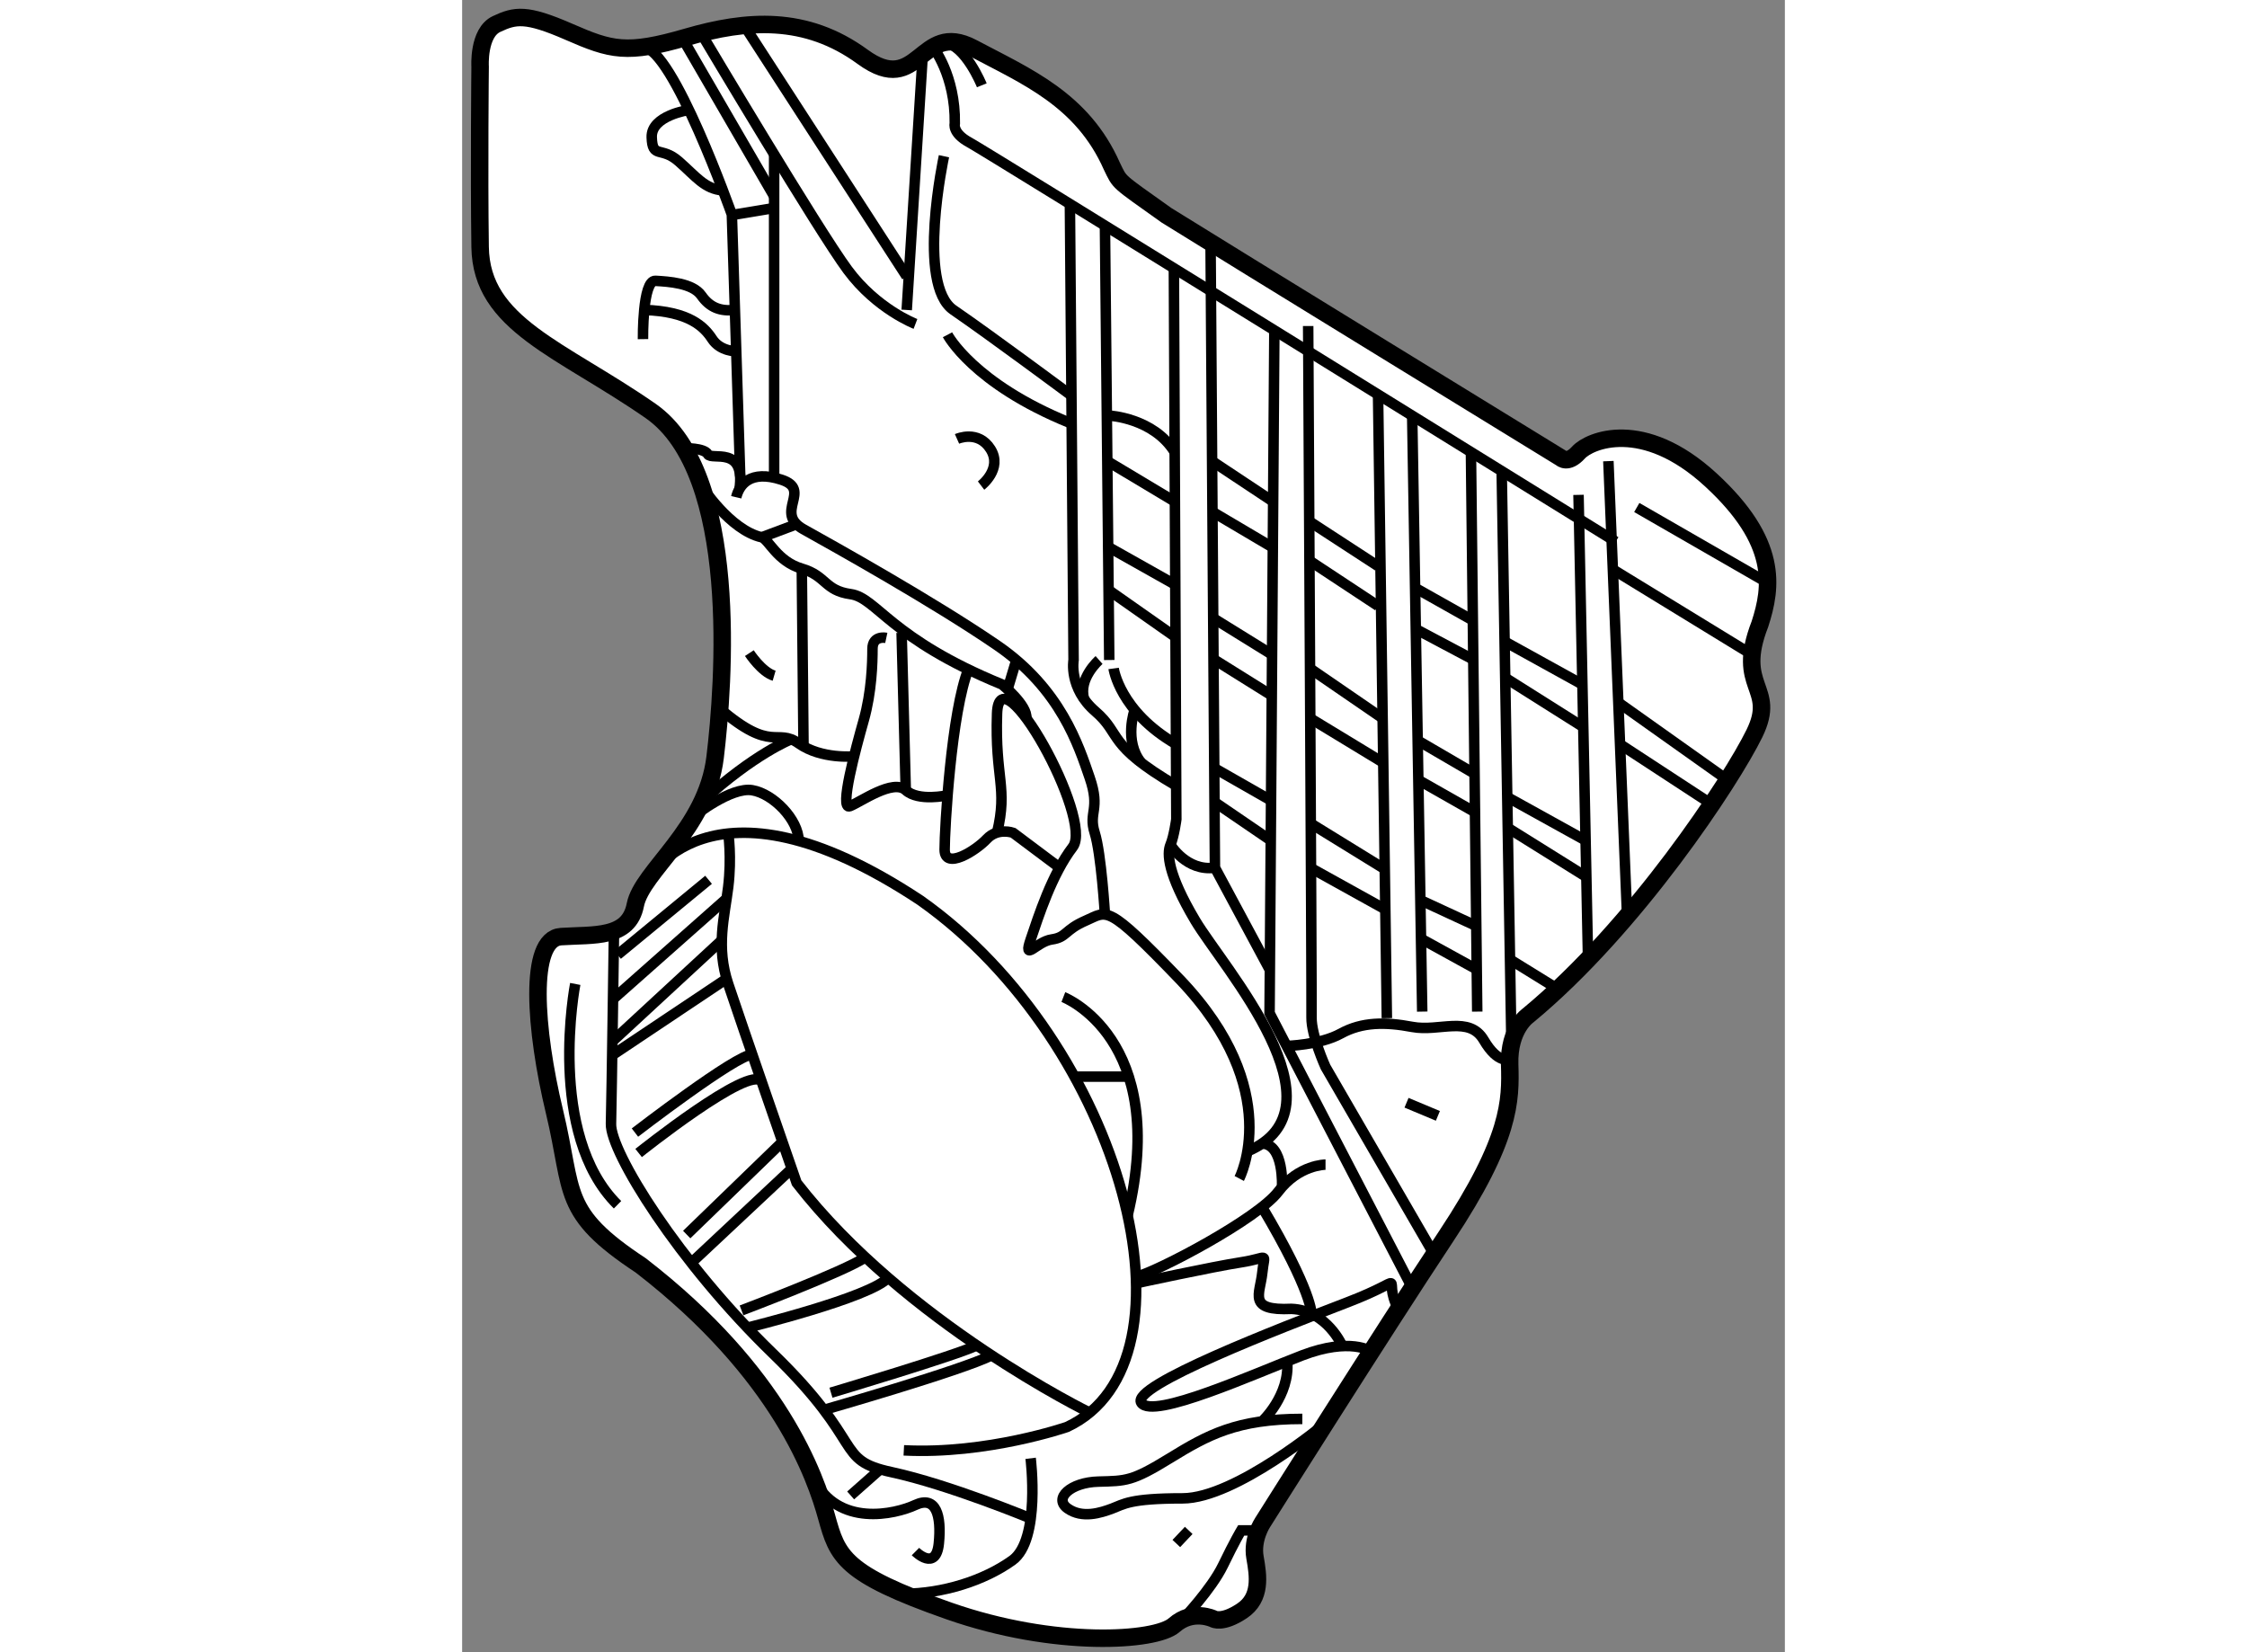 <?xml version="1.0" encoding="utf-8"?>
<!-- Generator: Adobe Illustrator 15.1.0, SVG Export Plug-In . SVG Version: 6.00 Build 0)  -->
<!DOCTYPE svg PUBLIC "-//W3C//DTD SVG 1.1//EN" "http://www.w3.org/Graphics/SVG/1.1/DTD/svg11.dtd">
<svg version="1.1" xmlns="http://www.w3.org/2000/svg" xmlns:xlink="http://www.w3.org/1999/xlink" x="0px" y="0px" width="244.8px"
	 height="180px" viewBox="154.119 99.532 37.821 47.242" enable-background="new 0 0 244.8 180" xml:space="preserve">
	
<rect x="154.119" y="99.532" width="37.821" height="47.242" fill="#808080" stroke="none"/>
	
<g><path fill="#FFFFFF" stroke="#000000" stroke-width="0.5" d="M175.603,145.822c0,0-0.594-0.291-1.125,0.178
			s-3.406,0.656-6.438-0.406s-3.188-1.563-3.5-2.688s-1.313-4.102-5.313-7.191c-2.313-1.527-1.906-2.059-2.469-4.402
			s-0.754-4.938,0.186-5s1.939,0.063,2.127-0.906s2.031-2.156,2.281-4.219s0.719-8.125-1.844-9.906s-4.844-2.469-4.875-4.688
			s0-5.156,0-5.156s-0.063-0.969,0.469-1.219s0.844-0.313,2.063,0.219s1.656,0.656,3.375,0.156s3.406-0.625,5.031,0.563
			s1.625-1.063,3.156-0.25s3.125,1.469,3.969,3.375c0.246,0.502,0.117,0.375,1.563,1.406c1.5,0.938,11.281,6.938,11.281,6.938
			s0.188,0.188,0.5-0.156s1.844-1,3.781,0.781s1.75,3.063,1.406,4.125c-0.719,1.844,0.5,1.781-0.156,3.125s-3.406,5.531-6.469,8.063
			c0,0-0.563,0.375-0.531,1.406s0.031,2.125-1.813,4.906s-5.25,8.188-5.25,8.188s-0.313,0.469-0.219,1s0.188,1.156-0.375,1.531
			S175.603,145.822,175.603,145.822z"></path><line fill="none" stroke="#000000" stroke-width="0.3" x1="174.894" y1="143.291" x2="174.54" y2="143.666"></line><path fill="none" stroke="#000000" stroke-width="0.3" d="M174.718,145.838c0,0,0.822-0.859,1.156-1.547
			c0.332-0.688,0.52-1,0.52-1h0.498"></path><path fill="none" stroke="#000000" stroke-width="0.3" d="M178.806,140.225c0,0-2.578,2.15-4.088,2.15
			c-1.512,0-1.678,0.166-2.012,0.291c-0.332,0.125-0.854,0.291-1.27,0c-0.418-0.291,0.082-0.75,0.875-0.77
			c0.791-0.021,0.959-0.002,2.041-0.668c1.084-0.666,1.916-1.125,3.791-1.125"></path><path fill="none" stroke="#000000" stroke-width="0.3" d="M170.374,141.23c0,0,0.291,2.332-0.521,2.916s-1.998,0.955-3.104,0.957"></path><path fill="none" stroke="#000000" stroke-width="0.3" d="M167.081,143.896c0,0,0.584,0.582,0.668-0.23
			c0.082-0.811-0.084-1.373-0.668-1.104c-0.582,0.271-2.225,0.652-2.918-0.762"></path><path fill="none" stroke="#000000" stroke-width="0.3" d="M170.376,142.949c0,0-2.334-0.969-3.98-1.324
			c-1.646-0.354-0.709-0.793-3.396-3.396s-4.646-5.75-4.625-6.563s0.086-5.523,0.086-5.523"></path><path fill="none" stroke="#000000" stroke-width="0.3" d="M157.353,127.666c0,0-0.834,4.293,1.209,6.314"></path><path fill="none" stroke="#000000" stroke-width="0.3" d="M159.356,124.793c0,0,1.752-3.564,7.863,0.482
			c5.791,4.084,8.195,13.193,4.195,15.059c0,0-2.281,0.791-4.666,0.668"></path><line fill="none" stroke="#000000" stroke-width="0.3" x1="165.228" y1="142.291" x2="166.071" y2="141.545"></line><path fill="none" stroke="#000000" stroke-width="0.3" d="M172.063,139.924c0,0-5.275-2.57-8.379-6.57
			c0,0-1.604-4.623-1.957-5.688c-0.355-1.063-0.105-1.916,0-2.771c0.104-0.854,0-1.551,0-1.551"></path><line fill="none" stroke="#000000" stroke-width="0.3" x1="161.165" y1="124.688" x2="158.562" y2="126.832"></line><line fill="none" stroke="#000000" stroke-width="0.3" x1="158.433" y1="128.102" x2="161.681" y2="125.225"></line><line fill="none" stroke="#000000" stroke-width="0.3" x1="158.433" y1="129.291" x2="161.544" y2="126.416"></line><line fill="none" stroke="#000000" stroke-width="0.3" x1="158.433" y1="129.688" x2="161.681" y2="127.518"></line><path fill="none" stroke="#000000" stroke-width="0.3" d="M159.06,131.916c0,0,2.924-2.25,3.357-2.229"></path><path fill="none" stroke="#000000" stroke-width="0.3" d="M159.165,132.5c0,0,3.182-2.543,3.518-2.043"></path><line fill="none" stroke="#000000" stroke-width="0.3" x1="160.54" y1="134.832" x2="163.278" y2="132.18"></line><line fill="none" stroke="#000000" stroke-width="0.3" x1="160.671" y1="135.641" x2="163.544" y2="132.949"></line><path fill="none" stroke="#000000" stroke-width="0.3" d="M162.108,137c0,0,2.963-1.119,3.541-1.518"></path><path fill="none" stroke="#000000" stroke-width="0.3" d="M162.272,137.494c0,0,3.52-0.861,4.029-1.428"></path><path fill="none" stroke="#000000" stroke-width="0.3" d="M164.665,139.354c0,0,3.627-1.08,4.168-1.354"></path><path fill="none" stroke="#000000" stroke-width="0.3" d="M164.46,139.846c0,0,3.936-1.127,4.799-1.561"></path><path fill="none" stroke="#000000" stroke-width="0.3" d="M180.116,138.174c0,0-0.598-0.414-1.973,0.111
			c-1.375,0.527-4.271,1.84-4.604,1.359c-0.334-0.479,3.998-2.145,5.895-2.875c1.896-0.729,0.934-0.789,1.457,0.199"></path><path fill="none" stroke="#000000" stroke-width="0.3" d="M178.806,132.832c0,0-0.766,0-1.35,0.771s-3.418,2.27-4.063,2.438"></path><path fill="none" stroke="#000000" stroke-width="0.3" d="M173.39,136.225c0,0,2.191-0.475,3.004-0.6s0.666-0.316,0.604,0.299
			c-0.063,0.617-0.434,1.092,0.834,1.033c1.016,0.039,1.457,1.066,1.457,1.066"></path><path fill="none" stroke="#000000" stroke-width="0.3" d="M176.991,140.176c0,0,0.801-0.738,0.719-1.719"></path><path fill="none" stroke="#000000" stroke-width="0.3" d="M178.405,137.102c0,0,0.037-0.615-1.414-3.057"></path><path fill="none" stroke="#000000" stroke-width="0.3" d="M176.339,133.229c0,0,1.326-2.52-1.695-5.688
			c-2.125-2.209-2.063-1.957-2.688-1.688c-0.625,0.271-0.541,0.479-0.979,0.541s-0.826,0.666-0.602,0
			c0.227-0.666,0.602-1.854,1.205-2.645c0.604-0.793-2.104-5.668-2.166-3.813c-0.063,1.854,0.313,2.104,0,3.406"></path><path fill="none" stroke="#000000" stroke-width="0.3" d="M171.31,128.041c0,0,3.051,1.178,1.838,6.244"></path><line fill="none" stroke="#000000" stroke-width="0.3" x1="171.628" y1="130.316" x2="173.179" y2="130.316"></line><line fill="none" stroke="#000000" stroke-width="0.3" x1="181.122" y1="131.063" x2="182.019" y2="131.438"></line><path fill="none" stroke="#000000" stroke-width="0.3" d="M181.911,135.4l-3.105-5.359c0,0-0.408-0.896-0.4-1.416
			c0.01-0.521-0.096-19.771-0.096-19.771"></path><path fill="none" stroke="#000000" stroke-width="0.3" d="M168.269,112.082c0,0,0.605-0.27,0.959,0.293s-0.271,1.041-0.271,1.041"></path><path fill="none" stroke="#000000" stroke-width="0.3" d="M162.331,118.207c0,0,0.355,0.543,0.709,0.646"></path><path fill="none" stroke="#000000" stroke-width="0.3" d="M166.247,117.771c0,0-0.395-0.084-0.395,0.313
			c0,0.395-0.021,1.229-0.25,2.041c-0.23,0.813-0.709,2.584-0.396,2.459s1.236-0.789,1.598-0.457s1.193,0.145,1.193,0.145"></path><path fill="none" stroke="#000000" stroke-width="0.3" d="M171.204,124.342l-1.332-0.998c0,0-0.438-0.156-0.75,0.176
			c-0.313,0.334-1.207,0.9-1.207,0.305s0.188-3.949,0.688-5.18"></path><line fill="none" stroke="#000000" stroke-width="0.3" x1="166.804" y1="122.127" x2="166.685" y2="117.625"></line><path fill="none" stroke="#000000" stroke-width="0.3" d="M160.958,113.416c0,0,0.811,1.271,1.727,1.479
			c0.201,0.059,0.438,0.688,1.146,0.896s0.646,0.625,1.396,0.729c0.75,0.105,1.123,1.271,4.332,2.584c0,0,0.736,0.6,0.691,0.967"></path><path fill="none" stroke="#000000" stroke-width="0.3" d="M165.325,121.158c0,0-0.932,0.09-1.578-0.367
			c-0.645-0.459-0.754,0.295-2.262-0.998"></path><line fill="none" stroke="#000000" stroke-width="0.3" x1="163.831" y1="115.791" x2="163.88" y2="120.873"></line><path fill="none" stroke="#000000" stroke-width="0.3" d="M163.528,120.67c0,0-1.066,0.418-2.549,1.779"></path><path fill="none" stroke="#000000" stroke-width="0.3" d="M160.767,122.854c0,0,1.043-0.83,1.648-0.727
			c0.604,0.102,1.322,0.842,1.328,1.451"></path><path fill="none" stroke="#000000" stroke-width="0.3" d="M172.499,125.686c0,0-0.105-1.748-0.293-2.342s0.172-0.656-0.143-1.574
			c-0.316-0.916-0.828-2.541-2.656-3.791c-1.826-1.25-4.668-2.834-5.527-3.313c-0.861-0.479,0.264-1.125-0.633-1.418
			c-0.895-0.291-1.207,0.148-1.291,0.502"></path><line fill="none" stroke="#000000" stroke-width="0.3" x1="169.714" y1="119.242" x2="169.966" y2="118.404"></line><line fill="none" stroke="#000000" stroke-width="0.3" x1="162.685" y1="114.895" x2="163.685" y2="114.52"></line><path fill="none" stroke="#000000" stroke-width="0.3" d="M160.47,112.35c0,0,0.568-0.018,0.674,0.17
			c0.104,0.188,1.084-0.26,0.906,0.996"></path><polyline fill="none" stroke="#000000" stroke-width="0.3" points="163.04,113.193 163.04,104.395 163.04,103.943 		"></polyline><path fill="none" stroke="#000000" stroke-width="0.3" d="M162.071,113.154l-0.24-7.488c0,0-1.691-4.783-2.541-4.787"></path><path fill="none" stroke="#000000" stroke-width="0.3" d="M159.29,109.229c0,0-0.021-1.688,0.354-1.667s1.066,0.063,1.314,0.417
			s0.549,0.458,0.961,0.416"></path><path fill="none" stroke="#000000" stroke-width="0.3" d="M161.956,109.576c0,0-0.453,0.007-0.686-0.348
			c-0.23-0.354-0.658-0.792-1.945-0.834"></path><path fill="none" stroke="#000000" stroke-width="0.3" d="M160.604,102.676c0,0-1.086,0.156-1.064,0.781
			c0.02,0.625,0.27,0.25,0.77,0.688s0.74,0.789,1.266,0.832"></path><line fill="none" stroke="#000000" stroke-width="0.3" x1="160.419" y1="100.628" x2="163.04" y2="105.145"></line><line fill="none" stroke="#000000" stroke-width="0.3" x1="163.04" y1="105.479" x2="161.919" y2="105.666"></line><path fill="none" stroke="#000000" stroke-width="0.3" d="M167.081,108.794c0,0-1.105-0.42-1.938-1.545
			c-0.834-1.125-4.104-6.621-4.104-6.621"></path><line fill="none" stroke="#000000" stroke-width="0.3" x1="162.185" y1="100.26" x2="166.831" y2="107.437"></line><line fill="none" stroke="#000000" stroke-width="0.3" x1="166.831" y1="108.395" x2="167.29" y2="101.088"></line><path fill="none" stroke="#000000" stroke-width="0.3" d="M167.583,100.879c0,0,0.643,0.808,0.623,2.183
			c0,0-0.084,0.271,0.416,0.542c0.5,0.271,16.189,10,18.48,11.416"></path><path fill="none" stroke="#000000" stroke-width="0.3" d="M168.978,101.971c0,0-0.477-1.178-1.082-1.221"></path><path fill="none" stroke="#000000" stroke-width="0.3" d="M167.896,103.999c0,0-0.793,3.667,0.27,4.396
			c1.063,0.729,3.332,2.416,3.332,2.416"></path><path fill="none" stroke="#000000" stroke-width="0.3" d="M167.997,109.104c0,0,0.73,1.395,3.5,2.52"></path><path fill="none" stroke="#000000" stroke-width="0.3" d="M171.497,105.363l0.105,13.041c0,0-0.146,0.807,0.625,1.471
			c0.77,0.666,0.291,0.938,2.313,2.125"></path><path fill="none" stroke="#000000" stroke-width="0.3" d="M172.747,118.645c0,0,0.168,1.23,1.793,2.168"></path><line fill="none" stroke="#000000" stroke-width="0.3" x1="172.622" y1="118.404" x2="172.499" y2="105.98"></line><path fill="none" stroke="#000000" stroke-width="0.3" d="M174.47,107.199l0.07,15.758c0,0-0.063,0.48-0.168,0.73
			c-0.104,0.25-0.084,0.832,0.709,2.166c0.791,1.334,4.416,5.371,1.488,6.602"></path><path fill="none" stroke="#000000" stroke-width="0.3" d="M177.562,133.479c0,0,0.068-1.229-0.57-1.25"></path><polyline fill="none" stroke="#000000" stroke-width="0.3" points="181.286,136.359 177.206,128.5 177.343,108.977 		"></polyline><polyline fill="none" stroke="#000000" stroke-width="0.3" points="175.519,106.467 175.644,124.342 177.206,127.25 		"></polyline><path fill="none" stroke="#000000" stroke-width="0.3" d="M174.372,123.688c0,0,0.459,0.766,1.271,0.654"></path><path fill="none" stroke="#000000" stroke-width="0.3" d="M173.349,119.828c0,0-0.318,0.891,0.186,1.51"></path><path fill="none" stroke="#000000" stroke-width="0.3" d="M172.331,118.404c0,0-0.604,0.531-0.428,1.115"></path><line fill="none" stroke="#000000" stroke-width="0.3" x1="174.54" y1="117.764" x2="172.562" y2="116.375"></line><line fill="none" stroke="#000000" stroke-width="0.3" x1="174.509" y1="116.25" x2="172.622" y2="115.188"></line><line fill="none" stroke="#000000" stroke-width="0.3" x1="174.499" y1="113.875" x2="172.565" y2="112.717"></line><path fill="none" stroke="#000000" stroke-width="0.3" d="M172.622,111.416c0,0,1.262,0.061,1.871,1.041"></path><line fill="none" stroke="#000000" stroke-width="0.3" x1="175.562" y1="112.717" x2="177.308" y2="113.875"></line><line fill="none" stroke="#000000" stroke-width="0.3" x1="177.3" y1="115.188" x2="175.571" y2="114.166"></line><line fill="none" stroke="#000000" stroke-width="0.3" x1="177.278" y1="118.25" x2="175.593" y2="117.207"></line><line fill="none" stroke="#000000" stroke-width="0.3" x1="177.271" y1="119.42" x2="175.644" y2="118.404"></line><line fill="none" stroke="#000000" stroke-width="0.3" x1="180.308" y1="110.811" x2="180.56" y2="128.645"></line><path fill="none" stroke="#000000" stroke-width="0.3" d="M177.694,129.438c0,0,0.947-0.021,1.553-0.355
			c0.605-0.332,1.266-0.334,2.039-0.188s1.629-0.334,2.045,0.375s0.74,0.543,0.74,0.543"></path><line fill="none" stroke="#000000" stroke-width="0.3" x1="181.571" y1="128.457" x2="181.284" y2="111.416"></line><line fill="none" stroke="#000000" stroke-width="0.3" x1="178.341" y1="114.438" x2="180.308" y2="115.719"></line><line fill="none" stroke="#000000" stroke-width="0.3" x1="178.347" y1="115.563" x2="180.308" y2="116.857"></line><line fill="none" stroke="#000000" stroke-width="0.3" x1="178.362" y1="118.645" x2="180.438" y2="120.07"></line><line fill="none" stroke="#000000" stroke-width="0.3" x1="178.368" y1="120.07" x2="180.456" y2="121.338"></line><line fill="none" stroke="#000000" stroke-width="0.3" x1="175.624" y1="121.494" x2="177.278" y2="122.438"></line><line fill="none" stroke="#000000" stroke-width="0.3" x1="175.593" y1="122.438" x2="177.241" y2="123.563"></line><line fill="none" stroke="#000000" stroke-width="0.3" x1="178.39" y1="124.354" x2="180.456" y2="125.5"></line><line fill="none" stroke="#000000" stroke-width="0.3" x1="178.39" y1="123.082" x2="180.435" y2="124.342"></line><line fill="none" stroke="#000000" stroke-width="0.3" x1="183.144" y1="128.457" x2="182.964" y2="112.457"></line><line fill="none" stroke="#000000" stroke-width="0.3" x1="181.427" y1="116.375" x2="183.054" y2="117.291"></line><line fill="none" stroke="#000000" stroke-width="0.3" x1="181.427" y1="117.541" x2="183.054" y2="118.404"></line><line fill="none" stroke="#000000" stroke-width="0.3" x1="181.44" y1="120.705" x2="183.054" y2="121.646"></line><line fill="none" stroke="#000000" stroke-width="0.3" x1="181.46" y1="121.834" x2="183.144" y2="122.791"></line><line fill="none" stroke="#000000" stroke-width="0.3" x1="181.571" y1="125.293" x2="183.144" y2="126.021"></line><line fill="none" stroke="#000000" stroke-width="0.3" x1="181.536" y1="126.373" x2="183.13" y2="127.25"></line><line fill="none" stroke="#000000" stroke-width="0.3" x1="184.122" y1="129.4" x2="183.843" y2="113.002"></line><line fill="none" stroke="#000000" stroke-width="0.3" x1="186.04" y1="113.682" x2="186.312" y2="126.961"></line><line fill="none" stroke="#000000" stroke-width="0.3" x1="186.894" y1="112.717" x2="187.429" y2="125.721"></line><line fill="none" stroke="#000000" stroke-width="0.3" x1="184.071" y1="126.961" x2="185.45" y2="127.813"></line><line fill="none" stroke="#000000" stroke-width="0.3" x1="184.017" y1="123.203" x2="186.263" y2="124.605"></line><line fill="none" stroke="#000000" stroke-width="0.3" x1="183.983" y1="122.313" x2="186.241" y2="123.563"></line><line fill="none" stroke="#000000" stroke-width="0.3" x1="183.944" y1="118.912" x2="186.175" y2="120.32"></line><line fill="none" stroke="#000000" stroke-width="0.3" x1="183.927" y1="117.875" x2="186.151" y2="119.104"></line><line fill="none" stroke="#000000" stroke-width="0.3" x1="187.177" y1="119.617" x2="190.3" y2="121.834"></line><line fill="none" stroke="#000000" stroke-width="0.3" x1="187.228" y1="120.813" x2="189.849" y2="122.527"></line><line fill="none" stroke="#000000" stroke-width="0.3" x1="187.021" y1="115.813" x2="191.001" y2="118.25"></line><line fill="none" stroke="#000000" stroke-width="0.3" x1="187.706" y1="114.043" x2="191.54" y2="116.25"></line></g>


</svg>